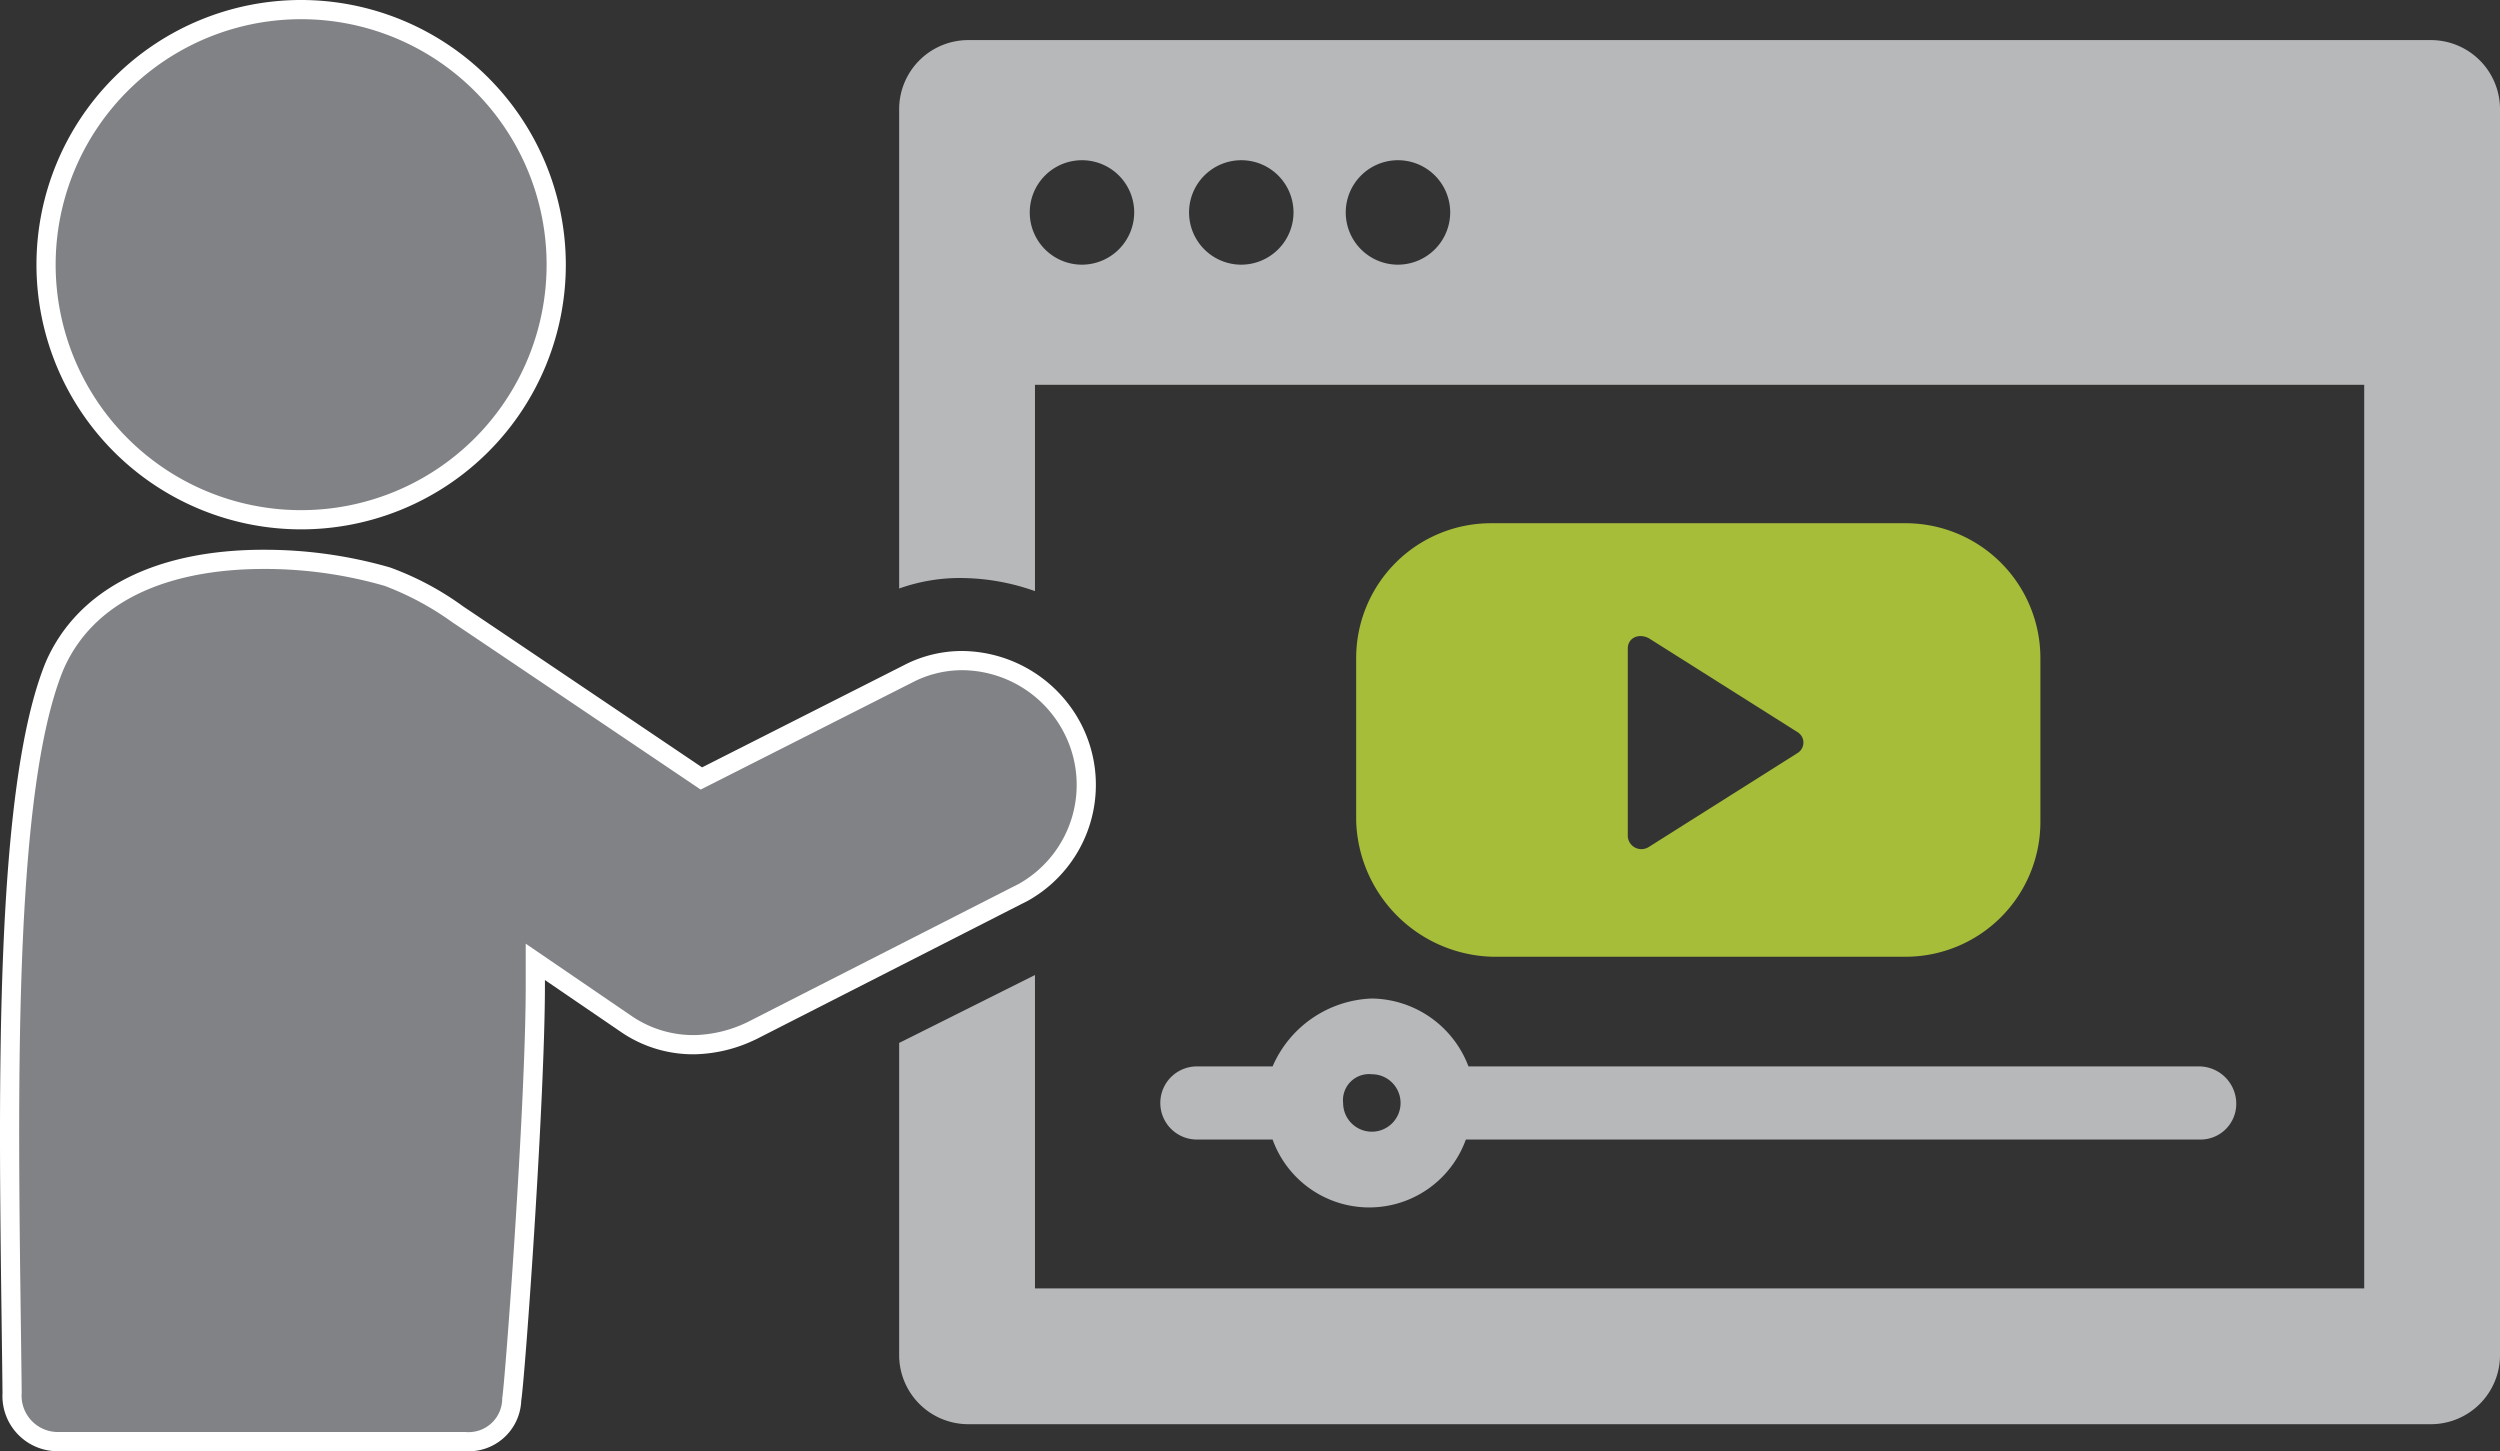 <svg xmlns="http://www.w3.org/2000/svg" width="159.109" height="92.361" viewBox="0 0 159.109 92.361">
  <rect x="0" y="0" width="159.109" height="92.361" fill="#333333" stroke="none"/>
  <g id="Layer_2" data-name="Layer 2">
    <g id="Layer_1-2" data-name="Layer 1">
      <g>
        <path d="M154.788,2.552H61.547a4.4,4.4,0,0,0-4.321,4.321V37.455a11.476,11.476,0,0,1,4.155-.665,14.251,14.251,0,0,1,4.488.831v-13.13h84.598V81.998H65.869V62.053l-8.643,4.321V86.319A4.4,4.4,0,0,0,61.547,90.64h93.241a4.4,4.4,0,0,0,4.321-4.321V6.873A4.4,4.4,0,0,0,154.788,2.552ZM68.861,16.845a3.324,3.324,0,1,1,3.324-3.324A3.334,3.334,0,0,1,68.861,16.845Zm10.139,0a3.324,3.324,0,1,1,3.324-3.324A3.334,3.334,0,0,1,78.999,16.845Zm9.972,0a3.324,3.324,0,1,1,3.324-3.324A3.334,3.334,0,0,1,88.971,16.845Z" style="fill: #b6b8ba"/>
        <g>
          <path d="M3.708,91.75A2.925,2.925,0,0,1,.771,88.645c-.016-1.472-.036-3.007-.057-4.582C.515,68.96.268,50.164,3.476,42.375,5.389,38.001,10.116,35.6,16.792,35.6a28.21,28.21,0,0,1,7.873,1.105,18.343,18.343,0,0,1,4.479,2.402c1.368.912,13.438,9.051,15.495,10.438l13.143-6.651a7.393,7.393,0,0,1,3.464-.851,7.995,7.995,0,0,1,6.993,4.27,7.829,7.829,0,0,1-3.073,10.458L47.864,65.589a8.836,8.836,0,0,1-3.601.898,7.63,7.63,0,0,1-4.344-1.278L34.07,61.216v1.502c0,7.705-1.333,25.508-1.507,26.38A2.711,2.711,0,0,1,29.637,91.75Z" style="fill: #808285"/>
          <path d="M16.792,36.21a27.509,27.509,0,0,1,7.692,1.078,18.689,18.689,0,0,1,4.321,2.327c1.496.997,15.789,10.637,15.789,10.637L58.057,43.438a6.844,6.844,0,0,1,3.188-.784,7.337,7.337,0,0,1,6.452,3.942,7.23,7.23,0,0,1-2.825,9.64L47.586,65.045a8.177,8.177,0,0,1-3.324.831,6.973,6.973,0,0,1-3.989-1.163L33.459,60.059v2.659c0,7.645-1.33,25.429-1.496,26.26a2.141,2.141,0,0,1-2.327,2.161H3.708a2.312,2.312,0,0,1-2.327-2.493c-.166-15.623-.831-37.562,2.659-46.039C6.219,37.629,11.76,36.21,16.792,36.21m0-1.222v0C9.858,34.988,4.933,37.52,2.921,42.117-.345,50.048-.096,68.916.103,84.077c.021,1.573.041,3.105.057,4.582a3.512,3.512,0,0,0,3.549,3.702H29.636A3.35,3.35,0,0,0,33.173,89.15c.252-1.626,1.508-19.187,1.508-26.432V62.373l4.903,3.348a8.11,8.11,0,0,0,4.678,1.376,9.316,9.316,0,0,0,3.805-.93l.037-.016.036-.018,17.285-8.809A8.451,8.451,0,0,0,68.78,46.029a8.613,8.613,0,0,0-7.535-4.597,8.013,8.013,0,0,0-3.755.924L44.683,48.838c-2.721-1.835-13.894-9.369-15.2-10.24A18.793,18.793,0,0,0,24.82,36.114a28.782,28.782,0,0,0-8.028-1.125Z" style="fill: #fff"/>
        </g>
        <g>
          <path d="M19.165,33.08A16.234,16.234,0,1,1,35.4,16.846,16.253,16.253,0,0,1,19.165,33.08Z" style="fill: #808285"/>
          <path d="M19.165,1.222A15.623,15.623,0,1,1,3.542,16.846,15.623,15.623,0,0,1,19.165,1.222m0-1.222A16.845,16.845,0,1,0,36.011,16.846,16.864,16.864,0,0,0,19.165,0Z" style="fill: #fff"/>
        </g>
        <path d="M94.955,60.89h26.26a8.584,8.584,0,0,0,8.643-8.643V41.942A8.584,8.584,0,0,0,121.215,33.3h-26.26a8.584,8.584,0,0,0-8.643,8.643V52.247A8.915,8.915,0,0,0,94.955,60.89Zm8.643-19.612c0-.665.665-.997,1.33-.665l9.474,5.983a.778.778,0,0,1,0,1.33l-9.474,5.983a.87.87,0,0,1-1.33-.665Z" style="fill: #a6bd39"/>
        <path d="M80.993,67.87h-4.82a2.327,2.327,0,1,0,0,4.654h4.82a6.536,6.536,0,0,0,12.299,0H139.996a2.272,2.272,0,0,0,2.327-2.327A2.377,2.377,0,0,0,139.996,67.87H93.459a6.671,6.671,0,0,0-6.15-4.321A7.163,7.163,0,0,0,80.993,67.87Zm6.316.499A1.828,1.828,0,1,1,85.481,70.197,1.659,1.659,0,0,1,87.309,68.369Z" style="fill: #b6b8ba"/>
      </g>
    </g>
  </g>
</svg>
